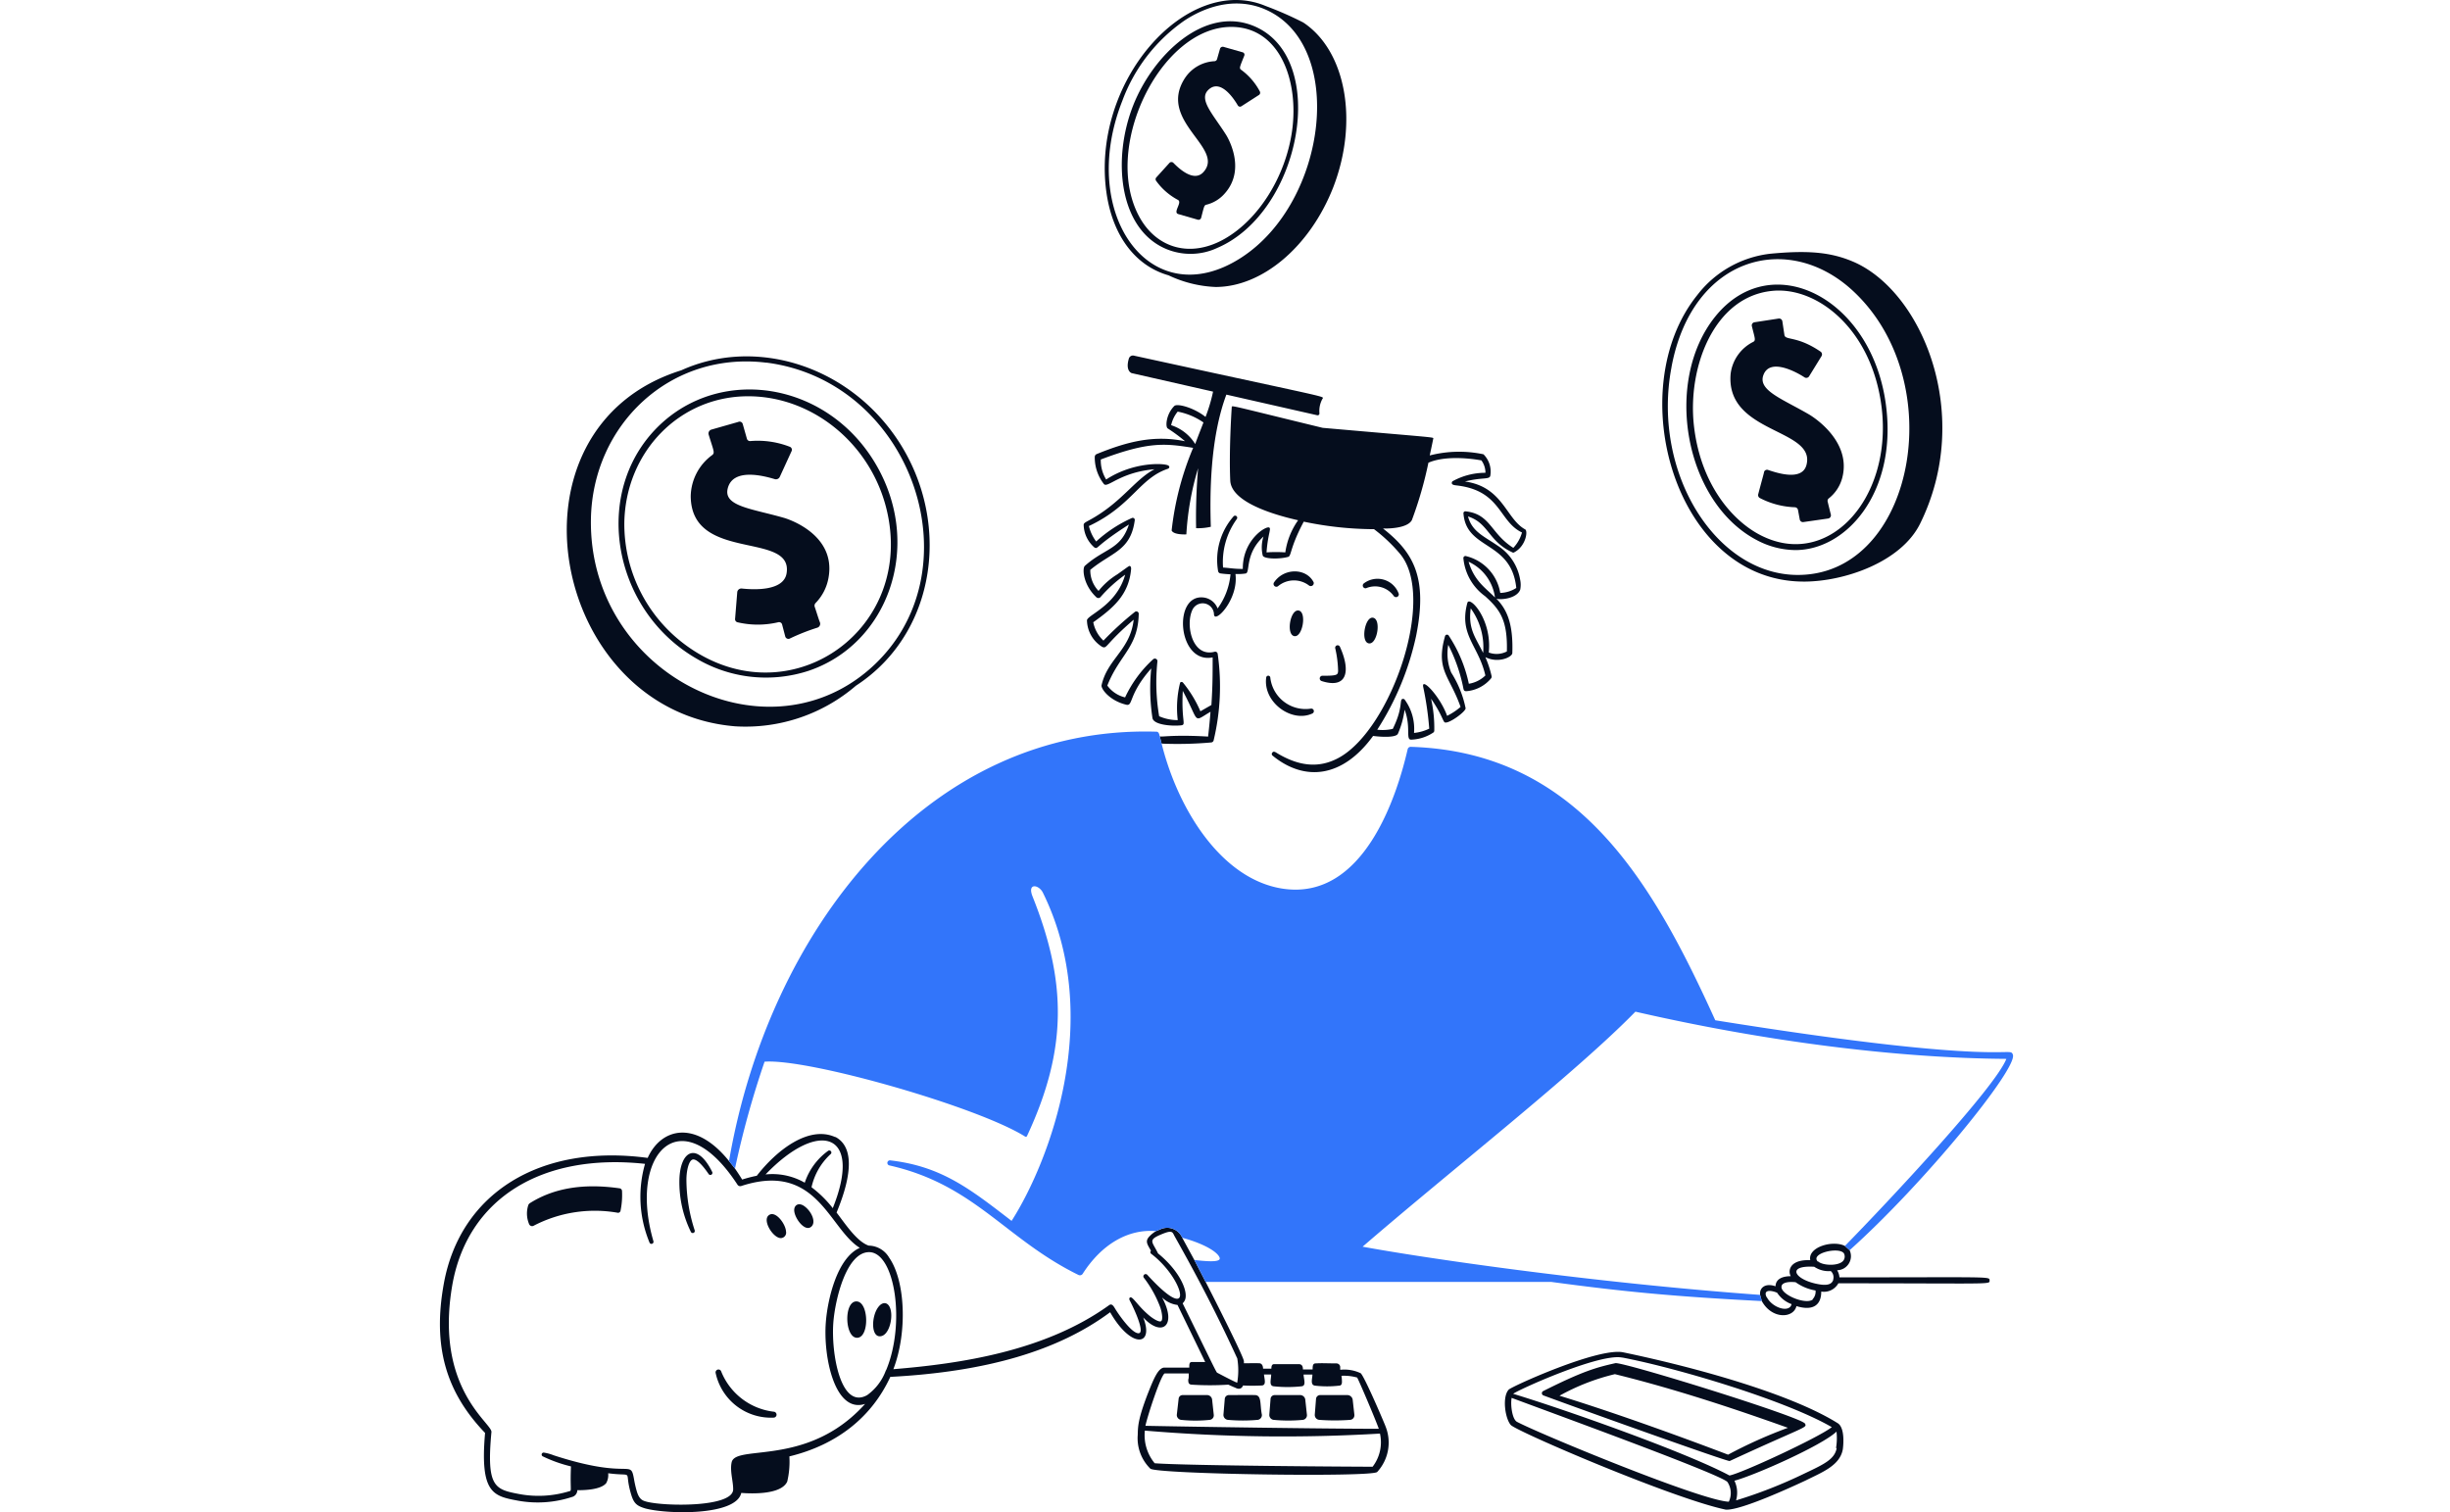 <svg xmlns="http://www.w3.org/2000/svg" fill="none" viewBox="0 0 324 200"><path fill="#050D1D" d="M238.902 61.47c-.547 2.186-3.86 1.093-5.073.688a.416.416 0 0 0-.536.24c0 .121-.339 1.28-.776 2.964a.44.44 0 0 0 .208.503 10.9 10.9 0 0 0 4.646 1.224.44.44 0 0 1 .405.36l.229 1.236q.012.084.057.16a.42.42 0 0 0 .435.201l3.28-.47a.43.43 0 0 0 .339-.536c-.109-.426-.273-1.093-.416-1.694a.416.416 0 0 1 .154-.437 5.1 5.1 0 0 0 1.771-2.701c1.344-5.095-4.373-8.385-4.373-8.385-3.521-2.056-6.757-3.17-6.068-5.172.82-2.394 4.373-.459 5.466.263a.437.437 0 0 0 .58-.12l1.661-2.7a.445.445 0 0 0-.131-.59c-3.094-2.111-4.657-1.466-4.777-2.188l-.274-1.815a.437.437 0 0 0-.492-.371l-3.203.492a.42.42 0 0 0-.346.342.4.4 0 0 0 .007.172c.394 1.607.558 1.891.164 2.088a5.47 5.47 0 0 0-2.973 4.23c-.678 7.927 11.271 7.183 10.036 12.016M104.026 75.802c-.372 2.45-4.505 2.187-5.937 2.034a.547.547 0 0 0-.59.459l-.284 3.51a.427.427 0 0 0 .295.491c1.78.419 3.632.419 5.411 0a.415.415 0 0 1 .503.274l.427 1.629a.43.43 0 0 0 .222.252.43.43 0 0 0 .335.021 27.6 27.6 0 0 1 3.706-1.465.547.547 0 0 0 .328-.667c-.175-.426-.481-1.454-.699-2.077a.5.5 0 0 1 .12-.514 6.36 6.36 0 0 0 1.716-3.41c1.006-5.894-5.87-7.84-5.87-7.84-4.231-1.224-8.036-1.52-7.478-3.87.666-2.82 4.854-1.673 6.242-1.257a.56.56 0 0 0 .656-.317l1.542-3.367a.426.426 0 0 0-.175-.58 11.7 11.7 0 0 0-5.259-.776.426.426 0 0 1-.459-.295l-.558-1.968a.427.427 0 0 0-.6-.262l-3.565 1.016a.536.536 0 0 0-.339.656c.667 2.187.853 2.405.46 2.712a6.89 6.89 0 0 0-2.832 5.466c.098 8.746 13.556 4.57 12.682 10.145m51.755-49.36c.601.327-.667 1.596 0 1.858l2.613.754a.36.36 0 0 0 .4-.136.4.4 0 0 0 .059-.137c.382-1.487.393-1.64.678-1.705a4.7 4.7 0 0 0 2.405-1.454c3.05-3.368.208-7.785.208-7.785-1.739-2.744-3.663-4.679-2.351-5.947 1.574-1.53 3.345 1.093 3.903 2.055a.3.3 0 0 0 .091.098.33.33 0 0 0 .255.06.3.3 0 0 0 .124-.048l2.296-1.476a.353.353 0 0 0 .185-.357.4.4 0 0 0-.043-.135 8.4 8.4 0 0 0-2.482-2.864c-.273-.208-.153-.394.427-1.859a.327.327 0 0 0-.219-.448l-2.536-.722a.38.38 0 0 0-.459.274l-.383 1.344a.38.38 0 0 1-.35.284 4.97 4.97 0 0 0-3.892 2.22c-3.728 5.707 5.324 9.227 2.449 12.43-1.268 1.422-3.28-.48-3.99-1.213a.363.363 0 0 0-.503 0l-1.761 1.946a.36.36 0 0 0 0 .459 8.4 8.4 0 0 0 2.876 2.504"/><path fill="#050D1D" d="M238.548 76.92c5.335 0 12.846-2.559 15.372-7.653 7.062-14.29.35-30.612-8.746-34.613-2.963-1.29-5.981-1.585-11.097-1.093a14.2 14.2 0 0 0-9.621 5.466c-10.058 12.485-2.984 37.892 14.092 37.892m-17.492-28.425c2.766-14.661 15.459-17.94 23.986-10.026 12.638 11.72 8.298 36.286-6.122 37.521-11.425 1.017-20.597-13.042-17.875-27.408z"/><path fill="#050D1D" d="M232.401 71.473c1.55.82 3.274 1.258 5.029 1.279 6.745 0 13.337-7.555 12.025-18.793-1.65-14.41-15.087-21.374-22.586-12.136-6.964 8.583-4.122 24.664 5.532 29.65m2.011-33.006c6.024-.568 13.251 5.237 14.442 15.58 1.378 12.025-7.172 21.35-16.093 16.704-3.662-1.902-7.871-6.69-8.746-14.442-.874-7.751 2.668-17.12 10.397-17.842m-80.147-5.52a8.36 8.36 0 0 0 6.702-.154c11.14-4.756 14.912-25.145 4.865-29.343-6.56-2.744-13.371 3.86-15.984 10.517-2.788 7.106-1.88 16.377 4.417 18.98m8.56-29.388c6.429 0 8.987 7.15 8.036 13.808-.853 5.936-4.373 11.633-8.899 14.213-4.527 2.58-8.911 1.246-11.185-2.712-5.214-9.14 2.657-25.309 12.048-25.309"/><path fill="#050D1D" d="M154.533 36.413a16 16 0 0 0 6.22 1.542c6.144 0 12.442-5.291 15.536-13.12 3.411-8.745 1.716-18.126-3.947-21.865a47 47 0 0 0-4.985-2.186c-10.386-4.33-23.21 10.014-21.013 24.839.842 5.597 3.816 9.544 8.189 10.79m-6.123-23.046a22.3 22.3 0 0 1 8.309-10.703c3.531-2.285 7.238-2.81 10.441-1.487 10.932 4.538 8.462 25.495-3.028 32.908-11.939 7.696-21.625-5.74-15.722-20.718M97.246 96.062a22.4 22.4 0 0 0 15.939-5.368c11.556-7.51 12.89-24.052 3.772-34.853-6.844-8.112-17.897-10.933-26.861-6.866-24.446 7.642-17.285 45.108 7.15 47.087m4.11-48.104c19.493 2.493 28.032 27.955 13.644 40.539-14.081 12.277-37.17.371-36.854-19.821.208-12.518 10.507-22.281 23.21-20.707z"/><path fill="#050D1D" d="M92.283 87.206a18.1 18.1 0 0 0 14.628 1.52c10.495-3.52 15.164-16.4 9.03-27.124-6.133-10.725-19.678-13.229-28.107-5.926-9.829 8.572-7.161 24.981 4.45 31.53m6.647-34.798c8.954 0 16.957 6.92 18.586 16.256 2.733 15.536-13.939 26.348-27.004 16.53a19.86 19.86 0 0 1-7.948-16.136c.197-9.315 7.303-16.65 16.366-16.65m75.96 36.963a.36.36 0 0 0-.12.7c3.4 1.093 3.87-1.312 2.438-4.505a.33.33 0 0 0-.416-.207.33.33 0 0 0-.207.415c.227.98.352 1.98.371 2.985-.043.47-.065.634-2.066.612m-7.445.262c-.426 3.28 3.411 6.013 6.122 4.723a.34.34 0 0 0 .159-.175.338.338 0 0 0-.377-.459 4.69 4.69 0 0 1-5.357-4.078.28.28 0 0 0-.076-.195.276.276 0 0 0-.387-.007.28.28 0 0 0-.084.191m3.728-5.499c1.093.175 1.673-3.214.558-3.389s-1.684 3.203-.558 3.39m10.397-2.438c-1.093-.186-1.705 3.4-.459 3.4 1.049 0 1.563-3.214.459-3.4m-7.85-4.69c-.94-1.87-3.881-1.957-5.225 0a.371.371 0 0 0 .513.525 3.28 3.28 0 0 1 4.111-.088.393.393 0 0 0 .601-.437m10.594 1.815a.375.375 0 0 0 .447.124.37.37 0 0 0 .22-.408 2.986 2.986 0 0 0-4.624-1.378.356.356 0 0 0-.101.44.36.36 0 0 0 .407.194 3.03 3.03 0 0 1 3.651 1.028m-94.469 77.195a14.95 14.95 0 0 0 1.509 6.888.276.276 0 0 0 .347.157.272.272 0 0 0 .167-.343 21.9 21.9 0 0 1-1.094-6.68c0-1.17.296-2.514.81-2.678.25-.077.863.065 2.12 1.902a.27.27 0 0 0 .17.124.27.27 0 0 0 .208-.031.277.277 0 0 0 .093-.377c-1.957-3.947-4.22-2.887-4.33 1.038m12.463 30.688a8.57 8.57 0 0 1-6.953-5.368.381.381 0 0 0-.662-.036.38.38 0 0 0-.06.255 7.476 7.476 0 0 0 7.652 5.936.392.392 0 0 0 .298-.664.4.4 0 0 0-.275-.123m-.601-26.009c-.973.645.514 3.051 1.553 3.051a.72.72 0 0 0 .688-.864c-.054-1.028-1.388-2.788-2.241-2.187m4.548-1.246c-.732-.437-1.257 0-1.224.656.054 1.028 1.355 2.766 2.186 2.187s.066-2.198-.962-2.843m-24.314-2.285c-4.887-.699-8.746 0-11.862 1.957a.55.55 0 0 0-.23.306 3.6 3.6 0 0 0 .132 2.493.44.44 0 0 0 .26.225.4.4 0 0 0 .174.016.4.4 0 0 0 .167-.055 17.5 17.5 0 0 1 11.075-1.717q.067.018.134.006a.33.33 0 0 0 .22-.143.3.3 0 0 0 .05-.125c.176-.859.242-1.737.197-2.613a.37.37 0 0 0-.317-.35m31.311 14.956c-1.695 0-1.542 4.854.109 4.81 1.651-.043 1.542-4.81-.109-4.81m4.526 1.093c-.251-1.005-1.028-1.159-1.64-.328-.896 1.192-.962 3.849.208 3.849s1.76-2.263 1.432-3.521m41.883 11.294h-3.28a.534.534 0 0 0-.514.492l-.24 2.11a.647.647 0 0 0 .568.678c1.258.131 2.526.131 3.783 0a.6.6 0 0 0 .536-.656l-.219-2.023a.68.68 0 0 0-.634-.601m2.307.514-.175 2.088a.657.657 0 0 0 .601.678c1.306.114 2.619.114 3.925 0a.637.637 0 0 0 .558-.678c-.285-1.432 0-2.58-.919-2.602-.918-.022-2.263 0-3.465 0a.545.545 0 0 0-.525.514m6.483 2.766c1.276.12 2.561.12 3.837 0a.616.616 0 0 0 .547-.656l-.219-2.023a.69.69 0 0 0-.678-.601h-3.389a.543.543 0 0 0-.524.492l-.164 2.088a.652.652 0 0 0 .347.63.6.6 0 0 0 .243.07m6.035 0c1.35.098 2.706.098 4.056 0a.62.62 0 0 0 .42-.21.62.62 0 0 0 .148-.446l-.229-2.034a.724.724 0 0 0-.711-.59h-3.586a.553.553 0 0 0-.547.492l-.164 2.088a.66.66 0 0 0 .158.48.65.65 0 0 0 .455.22m40.177-8.932c-3.28-.689-14.77 4.526-15.142 4.93-.896.951-.481 3.838.274 4.679.754.842 21.428 9.73 28.425 11.195 1.935.143 8.746-3.006 10.55-3.848 2.186-1.093 4.537-1.968 4.93-4.122 0 0 .405-2.689-.623-3.432-6.177-3.892-18.749-7.391-28.414-9.402m-.12.688c7.259 1.389 21.559 5.642 27.703 9.206-1.738 1.377-12.026 6.144-13.534 6.395-5.685-3.05-21.789-8.746-28.6-10.801.426-.427 11.348-5.379 14.376-4.8zm14.136 19.067c-3.367 0-25.058-8.965-28.064-10.561-.623-.328-.886-2.187-.711-3.171 5.138 1.925 27.539 10.069 28.534 11.119a2.64 2.64 0 0 1 .186 2.613zm14.212-7.084c-.273 1.464-1.607 2.099-4.263 3.356a62 62 0 0 1-9.042 3.553 3.68 3.68 0 0 0-.218-2.602c2.634-.689 11.599-4.668 13.501-6.494a8.1 8.1 0 0 1-.065 2.187z"/><path fill="#050D1D" d="M238.707 188.29c-.437-.874-24.117-8.21-25.079-8.002-2.558.568-4.373 1.093-9.533 3.684a.314.314 0 0 0-.138.462.3.3 0 0 0 .138.117c6.089 2.252 24.292 8.746 24.642 8.681 10.036-4.647 10.265-4.362 9.97-4.942m-32.47-3.695a28.7 28.7 0 0 1 7.325-2.853c8.407 2.066 16.596 4.854 22.882 7.095a62 62 0 0 0-7.915 3.553c-4.963-1.891-14.376-5.368-22.292-7.795"/><path fill="#050D1D" fill-rule="evenodd" d="M242.951 167.999c.178.283.283.606.306.94 18.176 0 19.713-.114 19.842.26.015.044.011.096.012.155s.007.11-.008.154c-.128.366-1.735.218-19.988.218a2.18 2.18 0 0 1-2.263 1.093c0 2.001-1.334 2.526-3.28 1.924-.393 1.64-3.247 1.771-4.581-.666l-.229-.82v-.055c-.077-.875.667-1.553 2.044-1.082.022-1.006.984-1.334 2.012-1.334a1.24 1.24 0 0 1 0-1.192c.208-.383.809-.995 2.58-.929-.35-1.728 2.963-2.69 4.581-1.881l.623.569c.131.281.19.59.172.899a1.87 1.87 0 0 1-.94 1.506 1.9 1.9 0 0 1-.883.241M153.62 98.347a50 50 0 0 0 6.56-.153.36.36 0 0 0 .317-.274 30.6 30.6 0 0 0 .536-11.446.328.328 0 0 0-.416-.273c-2.93.765-3.848-3.466-2.962-5.467a1.498 1.498 0 0 1 2.886.47c0 1.433 3.28-1.891 2.842-5.28.459 0 .908 0 1.345-.077.226-.026.275-.35.351-.861.142-.943.378-2.521 2.01-4.026a4.67 4.67 0 0 0-.098 2.515c.142.46 2.187.503 3.367.175.178-.046.248-.269.401-.763.214-.688.592-1.902 1.655-3.894 3.055.647 6.169.98 9.292.994a20.8 20.8 0 0 1 3.455 3.28c4.81 5.762-1.17 23.046-8.024 26.905-2.766 1.553-5.467 1.094-8.2-.535l-.011-.008c-.29-.182-.505-.317-.667-.09a.273.273 0 0 0 0 .371c4.242 3.499 9.282 2.996 13.327-2.58.645.098 2.985.306 3.28-.284.444-1.014.742-2.085.885-3.182.45 1.167.465 2.18.476 2.89.011.706.017 1.112.443 1.068a5.6 5.6 0 0 0 2.897-.951.317.317 0 0 0 .109-.24 17.7 17.7 0 0 0-.426-4.22c.871 1.253 1.261 2.093 1.491 2.588.17.369.252.546.378.56.624.098 2.734-1.465 2.701-1.891a13.9 13.9 0 0 0-1.903-4.712 6.56 6.56 0 0 1-.393-3.674 21.9 21.9 0 0 1 1.968 5.598l.007.041c.061.324.094.505.43.494a4.73 4.73 0 0 0 3.236-1.672.4.4 0 0 0 .088-.158.4.4 0 0 0 0-.181 14 14 0 0 0-.82-2.493c1.694.864 3.542 0 3.564-.535.142-4.166-.853-5.893-2.11-7.205.339.186 2.613.087 3.148-1.159.092-.44.092-.894 0-1.334a6.64 6.64 0 0 0-2.951-4.493 32 32 0 0 0-1.046-.684c-1.369-.871-2.471-1.572-2.901-3.197 1.379.44 2.048 1.265 2.777 2.165.721.89 1.5 1.85 3.083 2.58a.22.22 0 0 0 .251 0c1.553-.82 1.826-2.821 1.454-3.029-.946-.513-1.592-1.418-2.286-2.39-1.181-1.654-2.501-3.503-5.684-3.95 1.055-.266 1.824-.335 2.357-.383.656-.058.957-.085 1-.405a3.22 3.22 0 0 0-.908-2.81 15.6 15.6 0 0 0-7.106.154c.273-1.258.459-2.187.459-2.187 0-.036.023-.064.02-.089-.019-.152-1.032-.18-14.637-1.376-11.024-2.68-11.928-2.965-12.011-2.81-.013.024-.006.06-.015.099l-.007.115c-.051.813-.36 5.751-.189 9.571.131 2.81 5.564 4.482 8.975 5.248a9.7 9.7 0 0 0-1.694 4.252c-.826-.06-1.656-.06-2.482 0q.09-1.308.372-2.59l.009-.046c.08-.413.107-.548-.009-.643-.383-.306-3.553 1.607-3.51 5.466-.769 0-1.221-.05-1.704-.102-.272-.03-.554-.06-.909-.084a9.7 9.7 0 0 1 1.75-6.319l.076-.11a.277.277 0 0 0-.426-.35 8.74 8.74 0 0 0-2.056 7.25.37.37 0 0 0 .307.305c.437.066.885.099 1.333.12a9 9 0 0 1-1.705 4.516 2.28 2.28 0 0 0-1.891-1.454c-4.089-.427-3.379 8.855 1.235 7.926 0 2.296 0 3.75-.164 6.297l-1.454.831a15.8 15.8 0 0 0-2.307-3.794.25.25 0 0 0-.186-.082.259.259 0 0 0-.186.082 13.7 13.7 0 0 0-.317 4.964 6.1 6.1 0 0 1-2.46-.514 26.7 26.7 0 0 1-.229-7.248.34.34 0 0 0-.039-.2.34.34 0 0 0-.53-.085 15.9 15.9 0 0 0-3.706 5.04 4.06 4.06 0 0 1-2.35-1.563c.624-1.582 1.37-2.691 2.057-3.713 1.094-1.626 2.037-3.029 2.097-5.755a.315.315 0 0 0-.356-.338.3.3 0 0 0-.169.076 42 42 0 0 0-4.143 3.783 4.48 4.48 0 0 1-1.345-2.427c2.668-1.903 4.712-3.641 5.007-7.052 0-.076 0-.295-.131-.372-.097-.056-.134-.03-.769.427-.226.162-.529.38-.936.667a9.5 9.5 0 0 0-2.471 2.186 3.92 3.92 0 0 1-1.093-2.788c.786-.652 1.548-1.134 2.25-1.578 1.819-1.15 3.237-2.048 3.631-4.981a.27.27 0 0 0-.102-.263.27.27 0 0 0-.28-.032 17.7 17.7 0 0 0-4.723 3.104 5.6 5.6 0 0 1-.962-2.044c2.969-1.393 4.658-3.053 6.13-4.5 1.336-1.313 2.493-2.451 4.267-3.055.306-.098.295-.327.109-.448-.547-.328-4.603-.514-8.221 1.848a4.8 4.8 0 0 1-.711-2.646c6.385-2.416 8.549-2.12 12.212-1.541a39.1 39.1 0 0 0-2.843 10.932c.285.613 1.946.514 1.946.514.17-2.966.692-5.902 1.553-8.746a77 77 0 0 0-.263 7.926 7.5 7.5 0 0 0 1.946-.186c-.131-4.22-.131-11.632 2.056-17.48l12.026 2.732a.24.24 0 0 0 .284-.251 3.3 3.3 0 0 1 .404-1.935c.024-.042.058-.074.059-.107.007-.252-1.923-.553-25.029-5.6a.56.56 0 0 0-.634.382c-.503 1.662.361 1.936.361 1.936l10.769 2.448c-.24 1.141-.572 2.26-.995 3.346-1.509-1.214-3.75-1.826-4.133-1.443-1.093 1.093-1.192 2.744-.874 2.962q1.206.769 2.295 1.695c-4.067-.83-7.521 0-11.698 1.706a.413.413 0 0 0-.24.372 5.7 5.7 0 0 0 1.203 3.574c.19.243.561.05 1.225-.297 1.012-.528 2.704-1.411 5.476-1.649-1.168.596-2.16 1.543-3.283 2.614-1.411 1.346-3.028 2.89-5.463 4.186-.437.24-.634.35-.623.569a4.072 4.072 0 0 0 1.443 2.995c.23.098.254.078.619-.235.448-.386 1.414-1.216 3.918-2.815-.706 2.162-1.81 2.813-3.229 3.649-.776.457-1.647.97-2.598 1.817-.35.307-.251 2.482 1.52 4.144a.38.38 0 0 0 .535 0 18.4 18.4 0 0 1 3.28-2.974c-.796 2.813-2.853 4.264-4.083 5.132-.611.431-1.019.719-.968.958a4.23 4.23 0 0 0 2.034 3.466c.334.127.418.035.921-.517.485-.532 1.359-1.491 3.222-3.091-.249 2.178-1.243 3.513-2.227 4.834-.829 1.111-1.65 2.214-2.015 3.802-.153.427 1.006 2.078 3.28 2.613.394.086.491-.16.723-.746.303-.765.836-2.11 2.557-4.053a26 26 0 0 0 .164 6.56c.164.918 2.591 1.093 3.794.962.372-.051.36-.172.291-.843-.065-.627-.178-1.735-.073-3.716 1.341 2.507 1.534 3.513 1.962 3.626.297.078.709-.277 1.701-.86a85 85 0 0 1-.317 3.28c-3.095-.185-4.809-.083-5.669-.032-.503.03-.713.043-.737-.03zm35.28-37.15a51.4 51.4 0 0 1-2.186 7.588c-.481.896-2.296 1.137-3.816 1.115 4.056 3.181 5.926 6.505 4.373 14.212a37.5 37.5 0 0 1-5.138 12.398 6.2 6.2 0 0 0 2.055-.11c.859-1.736.985-2.795 1.054-3.377.05-.419.07-.59.313-.59a.26.26 0 0 1 .229.13 6.56 6.56 0 0 1 1.214 4.373 6 6 0 0 0 2.011-.568 42 42 0 0 0-.787-5.466c-.339-1.487 2.252 1.224 3.149 3.771a8.2 8.2 0 0 0 1.782-1.18c-.435-1.233-.905-2.162-1.318-2.978-.978-1.934-1.634-3.23-.727-6.413a.274.274 0 0 1 .503 0 18.4 18.4 0 0 1 2.635 6.33 4.05 4.05 0 0 0 2.187-1.094c-.334-1.47-.901-2.581-1.427-3.613-.902-1.768-1.682-3.299-.957-5.986.274-1.016 3.291 2.187 2.832 6.56a2.94 2.94 0 0 0 2.394-.142c.11-4.122-.896-5.521-2.875-7.303a6.99 6.99 0 0 1-2.875-5.03.26.26 0 0 1 .025-.129.27.27 0 0 1 .335-.143 6.028 6.028 0 0 1 4.516 4.865 4.1 4.1 0 0 0 2.12-.656c-.341-3.324-2.174-4.523-3.878-5.638-1.514-.99-2.928-1.914-3.107-4.202a.25.25 0 0 1 .151-.276.25.25 0 0 1 .111-.019c1.958.2 2.759 1.185 3.704 2.348.658.81 1.387 1.707 2.626 2.484a4.84 4.84 0 0 0 1.148-2.033c-1.171-.552-1.851-1.486-2.566-2.469-1.155-1.587-2.403-3.302-5.962-3.741l-.085-.01c-.354-.039-.749-.083-.658-.416a.25.25 0 0 1 .131-.164 8.97 8.97 0 0 1 4.308-1.094c0-.59-.188-1.164-.536-1.64-2.165-.393-5.106-.524-7.008.307m8.043 17.1c.256.236.511.471.758.72a6.07 6.07 0 0 0-3.488-4.722c.608 2.042 1.675 3.028 2.73 4.002m-1.356 6.995c.178.331.364.68.551 1.062a8.75 8.75 0 0 0-1.64-5.893c-.304 2.222.303 3.359 1.089 4.83m-39.846-30.85a4.3 4.3 0 0 0-.863 1.792 5.86 5.86 0 0 1 3.181 2.493c.257-.709.525-1.395.785-2.06q.157-.402.308-.794a8.9 8.9 0 0 0-3.411-1.432m79.273 116.53c-1.017-.415-1.859-.328-1.377.613v-.055c.699 1.443 3.017 2.165 3.29.951a3.85 3.85 0 0 1-1.913-1.509m.59-.874c-.251 1.093 3.204 2.514 4.122 1.771v-.055a1.45 1.45 0 0 0 .372-1.137 6.3 6.3 0 0 1-2.635-1.093c-1.279-.131-1.804.175-1.859.514m5.084-.219c1.017.153 1.574-.044 1.749-.612v-.055a1.093 1.093 0 0 0-.328-1.104 3.4 3.4 0 0 1-2.186-.569c-3.881-.229-2.515 1.837.765 2.34m3.16-4.111c-.635-.918-4.537 0-3.444 1.094v-.055c.612.623 2.995.689 3.444-.197a.9.9 0 0 0 0-.842M159.437 169.54l-1.487-2.886-1.607-2.952a2.154 2.154 0 0 0-2.815-1.147l-.651.272a3.8 3.8 0 0 0-.886.711c-.533.574-.316.95.086 1.648l.133.233a.27.27 0 0 0 0 .382c4.439 3.335 5.958 9.872-.47 2.821a.3.3 0 0 0-.2-.112.295.295 0 0 0-.221.063.308.308 0 0 0-.112.2.3.3 0 0 0 .063.22 15 15 0 0 1 2.186 3.958c.241.744.339 1.618.099 1.782s-.995-.262-1.596-.765c-.734-.614-1.265-1.228-1.655-1.68-.429-.497-.688-.796-.86-.682-.164.088-.098.296 0 .471.437.809 2.012 4.154 1.159 4.252-.853.099-2.547-2.296-3.094-3.181l-.03-.05c-.22-.368-.446-.747-.812-.475-8.451 6.09-19.678 7.74-28.523 8.462 1.859-4.832 1.607-11.665-.568-14.77a3.19 3.19 0 0 0-2.701-1.574c-1.336-.468-2.609-2.181-3.701-3.652q-.279-.377-.541-.721c2.187-5.27 2.187-8.746-.142-9.993h-.065c-3.51-1.552-7.752 1.782-10.343 5.128q-.982.195-1.935.502a31 31 0 0 0-.951-1.454l-.787-.994c-4.417-5.489-8.965-4.395-10.758-.416-14.212-1.902-24.817 4.636-26.97 16.694-1.455 8.134.218 14.213 5.466 19.679-.7 8.018 1.09 8.352 4.365 8.963l.008.002c2.365.427 4.799.261 7.084-.481a.94.94 0 0 0 .743-.908c1.017 0 3.094-.065 3.816-.929.222-.399.314-.858.262-1.312 1.782.232 2.303.085 2.489.272.182.183.04.688.452 2.188.394 1.454.722 1.815 1.946 2.187 2.81.776 12.026 1.027 12.715-2.045 1.41.11 5.28.241 6.078-1.498.257-1.091.353-2.215.285-3.334 6.253-1.52 10.867-5.149 13.348-10.517 12.726-.667 22.238-3.466 29.07-8.55 2.799 4.898 5.882 4.494 4.373.689 2.46 2.668 4.527 1.093 2.493-2.646.552.55 1.271.901 2.045.995l3.662 7.544h-1.738c-.306 0-.339.197-.361.404a2.4 2.4 0 0 0 0 .339.2.2 0 0 0-.077 0h-3.279c-.801.085-1.398 1.589-2.106 3.371l-.081.204c-1.238 3.257-1.257 4.218-1.279 5.291v.023a5.64 5.64 0 0 0 1.662 4.471c.732.732 29.43 1.17 30.01.437a5.74 5.74 0 0 0 1.093-6.035c0-.065-2.755-6.559-3.28-7.018a5 5 0 0 0-2.536-.47h-.175v-.383a.5.5 0 0 0-.492-.448c-.386 0-.732-.007-1.058-.013-.598-.012-1.128-.023-1.708.013-.37 0-.38.382-.387.659q-.002.077-.007.139h-1.279c0-.186 0-.689-.524-.7h-3.28c-.337 0-.356.342-.365.519q-.002.054-.007.082h-1.093c0-.065 0-.71-.525-.721-.361-.008-.92-.005-1.411-.002l-.601.002q.01-.143 0-.284c-.087-.744-4.668-9.73-5.061-10.474m-62.61 26.106c.07.483.138.948.13 1.357-.066 2.361-8.998 2.241-11.447 1.607l-.017-.005c-.507-.14-.981-.271-1.317-1.493a15 15 0 0 1-.339-1.53c-.237-1.295-.347-1.298-1.533-1.32-1.276-.025-3.8-.073-9.071-1.785a6 6 0 0 0-1.323-.361.26.26 0 0 0-.272.201.264.264 0 0 0 .152.302 18.4 18.4 0 0 0 3.717 1.323c-.058 1.378-.038 2.165-.026 2.621.014.588.015.622-.182.659-2.16.663-4.449.791-6.669.371-3.214-.612-4.318-.94-3.64-8.199.023-.254-.323-.67-.855-1.31-1.9-2.286-6.164-7.415-4.328-18.085 1.98-11.402 11.742-17.558 25.495-16.071a15.8 15.8 0 0 0 .58 10.375.275.275 0 1 0 .524-.164c-3.367-11.577 3.62-18.968 11.13-7.445a.43.43 0 0 0 .492.164c7.073-2.314 9.934 1.456 12.441 4.76 1.047 1.379 2.032 2.677 3.236 3.418-3.039 1.345-4.274 6.931-4.493 9.839-.361 4.57 1.181 12.103 5.193 10.802-4.852 5.399-10.515 6.05-14.097 6.462-1.995.229-3.345.385-3.548 1.245-.16.701-.044 1.504.067 2.262m12.68-43.434a8.5 8.5 0 0 0-3.083 4.209 8.6 8.6 0 0 0-5.182-1.093c7.074-7.369 12.901-5.521 8.888 4.46a15 15 0 0 0-2.809-2.766 8.4 8.4 0 0 1 2.514-4.373.27.27 0 0 0 .055-.382.273.273 0 0 0-.383-.055m7.653 29.015a6.93 6.93 0 0 1-2.471 3.28c-3.531 2.001-4.799-5.587-4.482-9.621.24-3.039 1.727-9.282 4.734-9.282 3.422.033 4.832 9.457 2.241 15.623zm64.361 12.759c-2.078 0-24.577-.132-28.819-.46a5.814 5.814 0 0 1-1.301-4.318 216.6 216.6 0 0 0 31.093.394 5.31 5.31 0 0 1-.973 4.384m-17.154-10.682v-.065q1.262.066 2.526 0c.477-.052.396-.559.315-1.067-.021-.132-.042-.263-.053-.387h.951c0 .16-.021.335-.042.507-.061.509-.12.999.37 1.056a17.4 17.4 0 0 0 3.695 0c.482-.049.403-.549.323-1.055-.027-.171-.055-.342-.06-.497h1.17c0 .123-.019.266-.039.415-.062.468-.129.983.378 1.05 1.06.125 2.131.125 3.192 0 .317 0 .382-.274.372-.547 0 0 0-.383-.066-.754.7-.037 1.402.04 2.077.229.175.252 2.373 5.401 2.865 6.778-7.413 0-24.905-.273-30.863-.393.262-1.29 2.044-6.724 2.547-6.931h3.116a.1.1 0 0 0 .065 0c0 .382 0 .732-.065.787 0 .36 0 .656.426.699 1.624.106 3.252.106 4.876 0 .58.274.831.372.918.405.471.251.809.153 1.006-.23m-.754-3.706a9.6 9.6 0 0 1 0 3.28c-.48-.19-1.68-.819-2.287-1.137-.196-.102-.33-.173-.359-.186-.087-.04-.32-.515-2.008-3.962-.629-1.284-1.461-2.981-2.562-5.221q.19-.176.297-.412c.07-.156.106-.325.108-.496.076-1.301-1.159-3.662-3.663-5.696-.144-.303-.286-.555-.407-.77-.518-.919-.648-1.149 1.063-1.832 1.142-.458 1.256-.229 1.446.152q.034.069.074.144c2.154 3.837 5.062 9.117 8.276 16.136z" clip-rule="evenodd"/><path fill="#3275FA" d="M244.602 165.353c9.905-8.877 22.248-24.052 21.592-25.867-.448-1.213-.448 1.695-39.358-4.548-8.144-17.929-17.984-35.476-40.275-36.165a.41.41 0 0 0-.405.317c-1.399 6.101-5.816 20.116-16.585 18.433-8.068-1.269-13.808-10.507-15.951-19.176l-.261-.99-.001-.005-.004-.02c-.044-.21-.115-.549-.4-.56-30.612-.929-51.384 26.709-56.544 56.785l.787.994a121 121 0 0 1 3.914-14.135c5.838-.438 28.228 5.98 34.46 9.905a.16.16 0 0 0 .135.022.16.16 0 0 0 .105-.088c5.466-11.687 5.171-20.575.733-31.705-.722-1.825.841-1.552 1.366-.503 8.145 16.509.908 35.531-4.132 43.425-5.467-4.209-9.249-7.216-16.039-8.003a.34.34 0 0 0-.333.525c.05.073.126.124.213.142 11.283 2.547 15.306 9.719 25.003 14.486a.44.44 0 0 0 .308.029.44.44 0 0 0 .25-.182c2.514-3.925 6.024-5.959 9.697-5.642l.651-.272a2.154 2.154 0 0 1 2.815 1.147c2.962.798 4.734 1.924 4.952 2.657.219.732-2.394.371-3.345.295l1.487 2.886h45.687c9.971 1.345 16.498 1.946 27.867 2.537l-.229-.82c-22.806-1.662-44.955-4.964-52.564-6.374 11.545-9.982 28.075-22.893 36.077-31.082 17.099 3.925 34.504 6.144 49.055 6.243-1.476 3.804-15.688 18.957-21.351 24.74z"/></svg>
